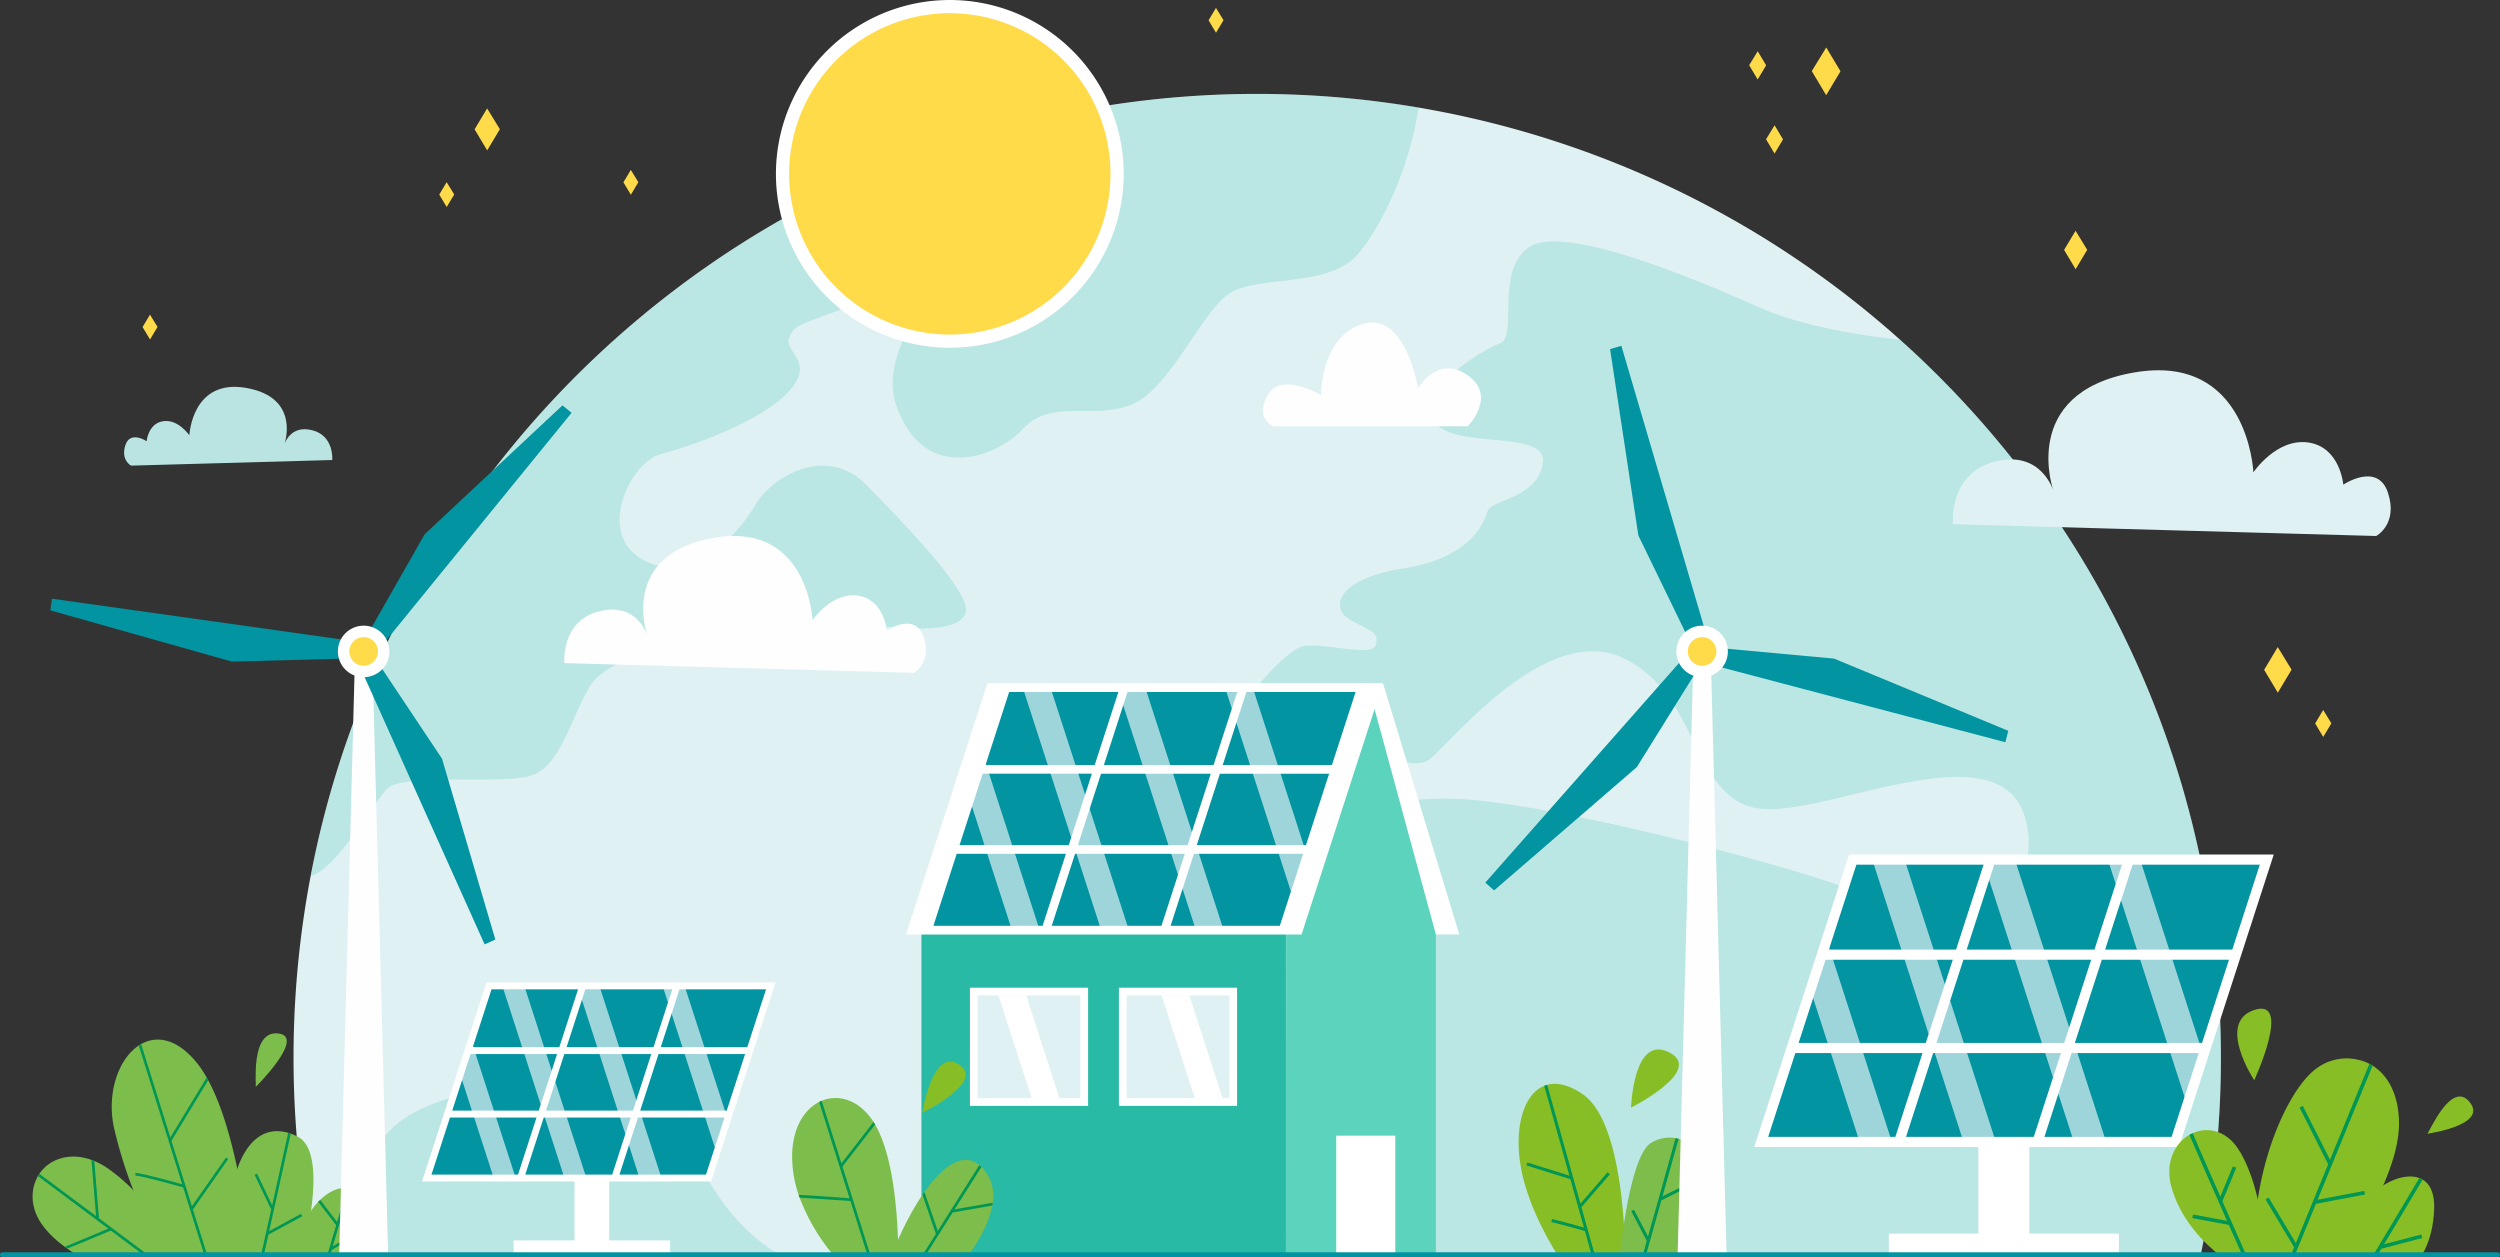 <?xml version="1.0" encoding="UTF-8"?>
<svg xmlns="http://www.w3.org/2000/svg" xmlns:xlink="http://www.w3.org/1999/xlink" width="1006.285" height="506.131" viewBox="0 0 1006.285 506.131">
  <rect x="0" y="0" width="1006.285" height="506.131" fill="#333333" stroke="none"/>
  <defs>
    <clipPath id="a">
      <rect width="1006.285" height="506.132" fill="none"></rect>
    </clipPath>
    <clipPath id="c">
      <rect width="427.264" height="407.922" fill="none"></rect>
    </clipPath>
    <clipPath id="d">
      <rect width="211.705" height="146.348" fill="none"></rect>
    </clipPath>
    <clipPath id="e">
      <rect width="263.823" height="286.412" fill="none"></rect>
    </clipPath>
    <clipPath id="f">
      <rect width="170.039" height="72.737" fill="none"></rect>
    </clipPath>
    <clipPath id="g">
      <rect width="42.71" height="97.601" fill="none"></rect>
    </clipPath>
    <clipPath id="h">
      <rect width="42.712" height="97.601" fill="none"></rect>
    </clipPath>
    <clipPath id="i">
      <rect width="33.027" height="84.886" fill="none"></rect>
    </clipPath>
    <clipPath id="j">
      <rect width="28.153" height="69.801" fill="none"></rect>
    </clipPath>
    <clipPath id="k">
      <rect width="33.845" height="77.342" fill="none"></rect>
    </clipPath>
    <clipPath id="l">
      <rect width="33.848" height="77.342" fill="none"></rect>
    </clipPath>
    <clipPath id="m">
      <rect width="26.172" height="67.267" fill="none"></rect>
    </clipPath>
    <clipPath id="n">
      <rect width="22.308" height="55.312" fill="none"></rect>
    </clipPath>
    <clipPath id="o">
      <rect width="49.737" height="113.657" fill="none"></rect>
    </clipPath>
    <clipPath id="q">
      <rect width="38.461" height="98.85" fill="none"></rect>
    </clipPath>
    <clipPath id="r">
      <rect width="32.783" height="81.283" fill="none"></rect>
    </clipPath>
  </defs>
  <g clip-path="url(#a)">
    <g transform="translate(0 -0.001)">
      <g clip-path="url(#a)">
        <path d="M1347.182,570.892a389.615,389.615,0,0,1-8.125,79.36H579.51a391.682,391.682,0,0,1-1.245-152.475C603.136,367.389,693.276,260.152,813.4,211.365a383.643,383.643,0,0,1,43.184-14.627,388.263,388.263,0,0,1,474,261.545q.205.679.408,1.357v0c.137.452.271.907.4,1.36.014.044.026.089.04.133.12.41.239.821.36,1.231a388.014,388.014,0,0,1,15.387,108.527" transform="translate(-453.233 -145.154)" fill="#dff1f3"></path>
        <g transform="translate(466.686 97.177)" opacity="0.2" style="mix-blend-mode:multiply;isolation:isolate">
          <g clip-path="url(#c)">
            <path d="M2684.2,798.514a389.616,389.616,0,0,1-8.125,79.36H2260.942c-10.689-27.819,2.1-75.38,13.812-90.658,13.859-18.076,7.833-57.244,16.572-67.486s50.012-28.622,91.287-25.006,127.743,26.512,153.652,36.455,78.334,11.749,69.6-27.417-78.634-2.711-106.653-5.424-24.4-46.4-56.04-60.858-70.8,36.757-78.03,41.276-21.993-5.122-32.238-4.821-40.672,3.916-44.288-5.725,18.078-32.236,25.006-34.947,28.924,4.519,30.43-.9-2.711-5.724-10.544-10.243-5.424-16.27,21.39-20.487,32.54-17.776,34.046-22.9,19.582-4.821,22.295-19.282-37.058-5.12-43.989-17.474,19.584-28.32,26.814-31.031-2.108-28.924,11.449-38.563,65.077,11.749,92.794,24.1c17,7.578,40.693,11.3,56.747,13.046A388.063,388.063,0,0,1,2667.6,685.9q.205.679.408,1.358v0c.136.452.271.907.4,1.36.014.044.026.089.041.133.121.41.239.821.36,1.231A388.032,388.032,0,0,1,2684.2,798.514" transform="translate(-2256.933 -469.952)" fill="#28baa5"></path>
          </g>
        </g>
        <g transform="translate(359.31 37.839)" opacity="0.2" style="mix-blend-mode:multiply;isolation:isolate">
          <g clip-path="url(#d)">
            <path d="M1949.355,188.41c-3.4,23.057-14.166,46.882-24.443,59.054-11.448,13.557-40.07,8.436-51.519,15.666s-24.4,39.468-40.372,45.192-31.634-2.711-42.782,9.34-40.372,22.295-51.218-9.641,46.1-76.525,49.41-88.577c1.808-6.568-2.473-15.733-6.743-22.711a391.138,391.138,0,0,1,167.666-8.324" transform="translate(-1737.65 -182.99)" fill="#28baa5"></path>
          </g>
        </g>
        <g transform="translate(125.032 66.211)" opacity="0.2" style="mix-blend-mode:multiply;isolation:isolate">
          <g clip-path="url(#e)">
            <path d="M868.333,500.614c-2.41,7.833-21.09,6.628-31.032,5.724s-11.449,12.654-17.775,12.654-43.686,0-51.82-3.917-42.782,2.109-50.615,15.064-11.75,32.538-24.1,36.154-51.519-1.506-57.846,5.423c-5.748,6.3-20.2,32.237-30.478,34.894C629.535,476.222,719.675,368.984,839.8,320.2c6.511,7.023,14.564,17.809,12.871,24.955-2.711,11.449-5.724,22.295-28.32,31.032s-25.006,8.135-27.115,13.859,10.846,9.34,0,21.391-38.865,21.993-51.519,25.308-26.513,32.538-6.93,42.782,38.263-10.846,44.891-22.295,28.622-24.4,44.589-8.135,42.481,43.686,40.07,51.519" transform="translate(-604.664 -320.198)" fill="#28baa5"></path>
          </g>
        </g>
        <g transform="translate(143.98 432.361)" opacity="0.2" style="mix-blend-mode:multiply;isolation:isolate">
          <g clip-path="url(#f)">
            <path d="M866.339,2163.664H696.6a98.788,98.788,0,0,1,1.891-27.992c6.327-31.031,28.924-35.852,77.731-43.685,25.617-4.113,43.687,3.013,57.546,34.345,4.891,11.057,16.382,28.417,32.574,37.332" transform="translate(-696.3 -2090.927)" fill="#28baa5"></path>
          </g>
        </g>
        <path d="M2462.654,669.482h78.208s12.006-12.006,0-20.511-20.01,5.169-20.01,5.169-5-31.016-22.178-25.847-16.842,28.682-16.842,28.682-16.175-9.672-21.511,0,2.335,12.507,2.335,12.507" transform="translate(-1950.079 -497.914)" fill="#fffeff"></path>
        <path d="M1098.377,1094.533l140.7,3.927s7.343-3.927,3.928-14.344-14.856-2.732-14.856-2.732-1.025-12.465-11.611-14-18.271,9.9-18.271,9.9-1.708-39.957-39.957-33.126-26.467,39.445-26.467,39.445-3.927-13.831-19.466-9.9-14,20.832-14,20.832" transform="translate(-871.222 -827.626)" fill="#fffeff"></path>
        <path d="M325.343,782.482l-81,2.261s-4.227-2.261-2.261-8.257,8.552-1.573,8.552-1.573.59-7.176,6.685-8.061,10.518,5.7,10.518,5.7.983-23,23-19.07,15.237,22.708,15.237,22.708,2.261-7.963,11.206-5.7,8.061,11.993,8.061,11.993" transform="translate(-191.611 -597.319)" fill="#b9e4e2"></path>
        <path d="M3801.26,782.726l170.386,4.756s8.891-4.756,4.755-17.37-17.99-3.308-17.99-3.308-1.241-15.095-14.061-16.956-22.125,11.993-22.125,11.993-2.068-48.386-48.387-40.115-32.051,47.766-32.051,47.766-4.756-16.749-23.573-11.993-16.956,25.227-16.956,25.227" transform="translate(-3015.198 -571.733)" fill="#dff1f3"></path>
        <path d="M1650.4,69.986A69.989,69.989,0,1,1,1580.409,0,69.989,69.989,0,0,1,1650.4,69.986" transform="translate(-1198.097 0.003)" fill="#fff"></path>
        <path d="M1665.464,90.363a64.677,64.677,0,1,1-64.677-64.677,64.677,64.677,0,0,1,64.677,64.677" transform="translate(-1218.474 -20.374)" fill="#ffdb49"></path>
        <path d="M928.886,211l-5.041,8.43,5.067,8.474,5.1-8.528Z" transform="translate(-732.813 -167.368)" fill="#ffdb49"></path>
        <path d="M4412.82,1259.62l-5.472,9.151,5.5,9.2,5.536-9.257Z" transform="translate(-3496 -999.156)" fill="#ffdb49"></path>
        <path d="M858.028,354.617l-2.982,4.986,3,5.012,3.016-5.044Z" transform="translate(-678.241 -281.289)" fill="#ffdb49"></path>
        <path d="M2355.57,15.365l-2.981,4.986,3,5.012,3.016-5.044Z" transform="translate(-1866.122 -12.187)" fill="#ffdb49"></path>
        <path d="M1216.5,330.76l-2.982,4.986,3,5.012,3.016-5.045Z" transform="translate(-962.586 -262.365)" fill="#ffdb49"></path>
        <path d="M3532.627,92.426l5.728,9.579-5.757,9.628-5.794-9.691Z" transform="translate(-2797.533 -73.314)" fill="#ffdb49"></path>
        <path d="M4022.563,449.22l-4.612,7.713,4.636,7.753,4.665-7.8Z" transform="translate(-3187.122 -356.33)" fill="#ffdb49"></path>
        <path d="M3441.186,243.907l3.388,5.666-3.406,5.7-3.427-5.732Z" transform="translate(-2726.887 -193.471)" fill="#ffdb49"></path>
        <path d="M4509.87,1382.041l-3.237,5.413,3.253,5.44,3.274-5.476Z" transform="translate(-3574.755 -1096.263)" fill="#ffdb49"></path>
        <path d="M280.52,612.485l-2.982,4.986,3,5.012,3.016-5.044Z" transform="translate(-220.149 -485.835)" fill="#ffdb49"></path>
        <path d="M3408.347,99.722l3.388,5.666-3.406,5.7-3.427-5.732Z" transform="translate(-2700.839 -79.101)" fill="#ffdb49"></path>
        <path d="M2081.444,1330.139H1922.229l30.7,101.1h159.214Z" transform="translate(-1524.752 -1055.093)" fill="#fff"></path>
        <rect width="146.72" height="129.444" transform="translate(370.888 375.654)" fill="#28baa5"></rect>
        <path d="M2503.276,1431.243l32.765-101.1,27.5,101.076v128.977h-60.355Z" transform="translate(-1985.58 -1055.094)" fill="#5cd3bd"></path>
        <path d="M1980.044,1338.607l-21.923,67.648-5.586,17.238h0l-4.121,12.714H1805.287l17.034-52.563,5.587-17.239,9.009-27.8Z" transform="translate(-1431.991 -1061.81)" fill="#0294a1"></path>
        <g transform="translate(411.683 276.797)" opacity="0.7">
          <g clip-path="url(#g)">
            <path d="M2033.639,1436.208h-11.16l-31.551-97.6h11.159Z" transform="translate(-1990.928 -1338.608)" fill="#dff1f3"></path>
          </g>
        </g>
        <g transform="translate(449.823 276.797)" opacity="0.7">
          <g clip-path="url(#h)">
            <path d="M2218.095,1436.208h-11.16l-31.552-97.6h11.16Z" transform="translate(-2175.382 -1338.608)" fill="#dff1f3"></path>
          </g>
        </g>
        <g transform="translate(493.102 276.797)" opacity="0.7">
          <g clip-path="url(#i)">
            <path d="M2417.706,1406.255l-5.586,17.239-27.441-84.886h11.159Z" transform="translate(-2384.679 -1338.608)" fill="#dff1f3"></path>
          </g>
        </g>
        <g transform="translate(390.329 304.597)" opacity="0.7">
          <g clip-path="url(#j)">
            <path d="M1915.817,1542.854h-11.16l-16.992-52.562,5.587-17.238Z" transform="translate(-1887.664 -1473.053)" fill="#dff1f3"></path>
          </g>
        </g>
        <path d="M1763.641,1431.243h159.215l32.765-101.1H1796.406Zm160.991-35.983h-43.96l9.314-28.741h43.96Zm-47.641,0h-44.163l9.314-28.741h44.163Zm-33.714-32.243,9.52-29.376h44.163l-9.521,29.376Zm-48.776,3.5h43.96l-9.314,28.741h-43.96Zm81.355,32.243-9.391,28.979H1822.3l9.391-28.979Zm-57.235,28.979h-43.96l9.391-28.979h43.96Zm-13.465-94.1h43.96l-9.52,29.376h-43.96Zm139.445,0-9.52,29.376h-43.96l9.52-29.376Zm-30.5,94.1h-43.96l9.391-28.979h43.96Z" transform="translate(-1398.957 -1055.093)" fill="#fff"></path>
        <rect width="23.78" height="47.973" transform="translate(537.847 457.125)" fill="#fff"></rect>
        <rect width="47.564" height="47.563" transform="translate(390.411 397.571)" fill="#fff"></rect>
        <rect width="41.356" height="41.356" transform="translate(393.515 400.675)" fill="#dff1f3"></rect>
        <rect width="47.564" height="47.563" transform="translate(450.377 397.571)" fill="#fff"></rect>
        <rect width="41.356" height="41.356" transform="translate(453.481 400.675)" fill="#dff1f3"></rect>
        <path d="M1968.1,1979.046h-11.16l-13.37-41.356h11.162Z" transform="translate(-1541.68 -1537.015)" fill="#fff"></path>
        <path d="M2285.718,1979.046h-11.16l-13.368-41.356h11.16Z" transform="translate(-1793.623 -1537.015)" fill="#fff"></path>
        <rect width="13.965" height="35.449" transform="translate(231.255 466.785)" fill="#fff"></rect>
        <path d="M969.18,1919.085l-17.373,53.606-4.427,13.66h0l-3.266,10.075H830.7l13.5-41.652,4.428-13.66,7.139-22.03Z" transform="translate(-658.926 -1522.257)" fill="#0294a1"></path>
        <g transform="translate(202.19 396.828)" opacity="0.7">
          <g clip-path="url(#k)">
            <path d="M1011.65,1996.427h-8.843l-25-77.343h8.842Z" transform="translate(-977.804 -1919.084)" fill="#dff1f3"></path>
          </g>
        </g>
        <g transform="translate(232.414 396.828)" opacity="0.7">
          <g clip-path="url(#l)">
            <path d="M1157.819,1996.427h-8.843l-25-77.343h8.843Z" transform="translate(-1123.972 -1919.084)" fill="#dff1f3"></path>
          </g>
        </g>
        <g transform="translate(266.708 396.828)" opacity="0.7">
          <g clip-path="url(#m)">
            <path d="M1316,1972.691l-4.427,13.66-21.746-67.266h8.843Z" transform="translate(-1289.823 -1919.085)" fill="#dff1f3"></path>
          </g>
        </g>
        <g transform="translate(185.269 418.858)" opacity="0.7">
          <g clip-path="url(#n)">
            <path d="M918.284,2080.937h-8.843l-13.465-41.652,4.427-13.66Z" transform="translate(-895.976 -2025.624)" fill="#dff1f3"></path>
          </g>
        </g>
        <path d="M821.469,1992.492H937.8l25.964-80.118H847.433Zm122.658-28.514H909.292l7.381-22.775h34.835Zm-37.753,0h-35l7.381-22.775h35Zm-26.716-25.55,7.544-23.279h35l-7.544,23.279Zm-38.652,2.775h34.835l-7.381,22.775H833.627Zm64.468,25.55-7.442,22.964h-35l7.442-22.964Zm-45.355,22.964H825.285l7.442-22.964h34.836Zm-10.67-74.567h34.835l-7.544,23.279H841.907Zm110.5,0-7.544,23.279H917.572l7.544-23.279Zm-24.165,74.567H900.951l7.442-22.964h34.836Z" transform="translate(-651.606 -1516.934)" fill="#fff"></path>
        <rect width="63.02" height="5.819" transform="translate(206.727 499.28)" fill="#fff"></rect>
        <rect width="20.521" height="52.093" transform="translate(796.325 448.796)" fill="#fff"></rect>
        <path d="M3631.853,1673.235l-25.53,78.776-6.5,20.074h0l-4.8,14.806H3428.348l19.836-61.209,6.506-20.074,10.491-32.374Z" transform="translate(-2719.437 -1327.244)" fill="#0294a1"></path>
        <g transform="translate(753.613 345.991)" opacity="0.7">
          <g clip-path="url(#o)">
            <path d="M3694.264,1786.893h-13l-36.741-113.657h12.995Z" transform="translate(-3644.527 -1673.235)" fill="#dff1f3"></path>
          </g>
        </g>
        <g transform="translate(798.03 345.991)" opacity="0.7">
          <g clip-path="url(#o)">
            <path d="M3909.064,1786.893h-13l-36.743-113.657h13Z" transform="translate(-3859.327 -1673.235)" fill="#dff1f3"></path>
          </g>
        </g>
        <g transform="translate(848.426 345.991)" opacity="0.7">
          <g clip-path="url(#q)">
            <path d="M4141.511,1752.012l-6.5,20.074-31.956-98.851h12.995Z" transform="translate(-4103.05 -1673.235)" fill="#dff1f3"></path>
          </g>
        </g>
        <g transform="translate(728.748 378.365)" opacity="0.7">
          <g clip-path="url(#r)">
            <path d="M3557.06,1911.082h-13l-19.788-61.209,6.507-20.074Z" transform="translate(-3524.277 -1829.798)" fill="#dff1f3"></path>
          </g>
        </g>
        <path d="M3414.787,1781.11h170.958l38.155-117.736H3452.942Zm180.25-41.9h-51.191l10.846-33.469h51.192Zm-55.479,0h-51.427l10.846-33.469h51.428Zm-39.259-37.547,11.086-34.209h51.427l-11.086,34.209Zm-56.8,4.078h51.191l-10.846,33.469h-51.191Zm94.738,37.547-10.936,33.746h-51.427l10.936-33.746Zm-66.651,33.746H3420.4l10.936-33.746h51.192Zm-15.68-109.579H3507.1l-11.086,34.209h-51.192Zm162.385,0-11.086,34.209h-51.191l11.086-34.209Zm-35.512,109.579h-51.192l10.936-33.746h51.191Z" transform="translate(-2708.68 -1319.422)" fill="#fff"></path>
        <rect width="92.61" height="8.551" transform="translate(760.281 496.548)" fill="#fff"></rect>
        <path d="M2999.045,2178.64h-27.318c-5.425-8.771-12.609-22.42-14.841-36.132-2.494-15.314,1.269-28.571,9.545-31.9a10.741,10.741,0,0,1,1.182-.4c3.935-1.082,8.778-.052,14.369,3.818,11.432,7.914,15.261,33.614,16.518,52.114.326,4.8.479,9.106.545,12.5" transform="translate(-2344.861 -1673.541)" fill="#87be25"></path>
        <path d="M3185.543,2233.8c-1.242,9.932-5.911,20.586-9.6,27.767h-23.1c.432-3.688.995-8.01,1.7-12.5,2.181-13.921,5.715-29.427,10.893-32.535a14.1,14.1,0,0,1,9.921-1.956,11.615,11.615,0,0,1,1.21.3c5.9,1.8,10.323,8.179,8.981,18.919" transform="translate(-2500.897 -1756.468)" fill="#7dbd4b"></path>
        <path d="M3175,2066.254s.89-29.547,15.307-22.249S3175,2066.254,3175,2066.254" transform="translate(-2518.473 -1620.427)" fill="#87be25"></path>
        <path d="M3026.321,2180.19h-1.292l-2.69-9.6-.393-1.4-5.454-19.458v0l-.4-1.431-10.128-36.14a10.8,10.8,0,0,1,1.182-.4l13.394,47.8.4,1.442Z" transform="translate(-2384.393 -1675.092)" fill="#009653"></path>
        <rect width="1.246" height="18.86" transform="matrix(0.298, -0.955, 0.955, 0.298, 614.42, 469.116)" fill="#009653"></rect>
        <path d="M3033.856,2377.9c-3.5-.974-12.808-3.533-13.8-3.674l.176-1.233c1.272.182,13.438,3.563,13.955,3.707Z" transform="translate(-2395.573 -1882.31)" fill="#009653"></path>
        <path d="M3073.732,2296.087l-.944-.813c1.16-1.347,11.344-13.167,11.705-13.529l.881.881-.44-.44.442.438c-.318.329-7.138,8.232-11.644,13.464" transform="translate(-2437.399 -1809.927)" fill="#009653"></path>
        <path d="M3212.341,2215.754l-6.489,23.127-.454,1.616-6.158,21.943h-1.294l1.584-5.646.491-1.746v0l11.11-39.594a11.715,11.715,0,0,1,1.21.3" transform="translate(-2536.676 -1757.342)" fill="#009653"></path>
        <rect width="13.105" height="1.246" transform="translate(667.918 482.165) rotate(-26.443)" fill="#009653"></rect>
        <rect width="1.246" height="13.742" transform="translate(656.594 487.499) rotate(-27.632)" fill="#009653"></rect>
        <path d="M1584.646,2200.513h-26.211a79.437,79.437,0,0,1-13.5-23.037c-.134-.375-.267-.756-.393-1.137a47.108,47.108,0,0,1-2.6-16.861c.423-10.5,4.982-17.547,10.851-20.511.337-.171.679-.329,1.023-.471,6.867-2.849,15.231-.316,20.872,8.538.211.33.418.672.621,1.022.11.185.217.374.323.565,6.607,11.915,8.445,32.3,8.9,45.854.073,2.219.11,4.253.125,6.039" transform="translate(-1223.07 -1695.415)" fill="#7dbd4b"></path>
        <path d="M1776.272,2275.091v0c-.051.388-.113.773-.183,1.162-1.319,7.249-5.769,14.678-9.438,19.824h-31.083c.749-1.852,1.609-3.893,2.572-6.039a135.3,135.3,0,0,1,6.593-12.962c1.006-1.718,2.1-3.463,3.262-5.167q.39-.572.792-1.138c6.54-9.227,15-16.7,22.1-10.832q.424.349.84.763a17.867,17.867,0,0,1,2.547,3.281,16.428,16.428,0,0,1,2,11.1" transform="translate(-1376.688 -1790.981)" fill="#7dbd4b"></path>
        <path d="M1795.334,2087.077s3.931-25.54,14.211-19.8c12.295,6.866-14.211,19.8-14.211,19.8" transform="translate(-1424.096 -1639.14)" fill="#87be25"></path>
        <path d="M1615.131,2204.787h-1.172c-1.941-6.157-4.338-13.76-6.834-21.67-.121-.382-.241-.767-.364-1.15-4.523-14.345-9.306-29.5-12.223-38.726.337-.171.679-.329,1.023-.471,1.994,6.3,4.873,15.426,7.948,25.172q.2.647.41,1.3c3.944,12.5,8.159,25.871,11.21,35.549" transform="translate(-1264.821 -1699.689)" fill="#009653"></path>
        <path d="M1648.966,2185.08l-13.134,16.909-.18.231-.883-.687.653-.842,12.924-16.634c.211.33.418.672.621,1.022" transform="translate(-1296.732 -1732.44)" fill="#009653"></path>
        <path d="M1575.948,2327.2l-.08,1.116c-.125-.01-.251-.018-.378-.026-6.706-.481-15.787-1.1-20.441-1.367-.134-.375-.266-.755-.393-1.137,4.886.257,14.9.957,20.469,1.354l.822.059" transform="translate(-1233.185 -1844.858)" fill="#009653"></path>
        <path d="M1819.641,2268.687c-2.564,4.056-6.532,10.337-10.774,17.054-.238.375-.476.753-.717,1.132-.033.056-.069.11-.1.164-3.672,5.815-7.495,11.87-10.751,17.024h-1.32l5.335-8.446v0l.765-1.209c1.689-2.677,3.417-5.415,5.113-8.1h0c.033-.054.069-.107.1-.16,4.536-7.182,8.825-13.969,11.512-18.223q.424.35.84.763" transform="translate(-1424.605 -1798.964)" fill="#009653"></path>
        <path d="M1802.208,2337.057l-1.057.363-.086-.252-5.4-15.721q.391-.573.792-1.139l5.371,15.649Z" transform="translate(-1424.36 -1840.516)" fill="#009653"></path>
        <path d="M1867.107,2341.2c-.051.388-.113.772-.184,1.162-7.065,1.207-14.674,2.523-15.959,2.8-.078.016-.132.029-.163.038a.531.531,0,0,0,.267-.2.512.512,0,0,0,.07-.139l-1.057-.359c.008-.024.016-.046.024-.067v0a.422.422,0,0,1,.1-.159c.14-.134.431-.189,1.247-.344l.33-.062c.543-.1,1.263-.231,2.146-.389,1.809-.321,4.325-.76,7.482-1.3,1.981-.341,3.969-.68,5.694-.974" transform="translate(-1467.523 -1857.084)" fill="#009653"></path>
        <path d="M4261.759,2250.146h-18.943c-6.333-5.074-15.232-14.052-18.983-26.6-3.042-10.172.95-18.206,7.031-21.7q.645-.371,1.321-.673c5.984-2.672,13.516-1.163,18.455,6.543,3.6,5.611,6.064,12.887,7.757,20.043a150.35,150.35,0,0,1,3.361,22.385" transform="translate(-3349.605 -1745.048)" fill="#87be25"></path>
        <path d="M4440.178,2111.369a184.478,184.478,0,0,1-15.707,27.93H4388.42a117.952,117.952,0,0,1,1.288-22.385c3.721-24.635,14.32-45.83,23.483-52.549a20.349,20.349,0,0,1,21.436-1.971q.656.345,1.292.745c5.979,3.764,10.427,11.223,10.624,22.757.133,7.812-2.58,16.806-6.364,25.473" transform="translate(-3480.914 -1634.201)" fill="#87be25"></path>
        <path d="M4593.949,2303.124c-.26,8.308-2.4,14.343-4.834,18.575h-32.781c3.4-7.6,8.069-17.53,11.441-22.586a19.771,19.771,0,0,1,5.667-5.345c4.521-2.932,10.28-4.582,14.546-2.991a8.369,8.369,0,0,1,1.336.635c2.907,1.725,4.823,5.36,4.625,11.711" transform="translate(-3614.178 -1816.6)" fill="#87be25"></path>
        <path d="M4361.833,1992.246s-15.409-23.219,0-28.285,0,28.285,0,28.285" transform="translate(-3454.463 -1557.438)" fill="#87be25"></path>
        <path d="M4724.974,2149.449c.633-.211,9.708-21.953,17.1-12.665s-17.1,12.665-17.1,12.665" transform="translate(-3747.948 -1693.111)" fill="#87be25"></path>
        <path d="M4492.525,2071.512l-22.133,53.968v0l-.669,1.629-8.433,20.562h-1.6l1.246-3.038.7-1.708v0l13.007-31.713.741-1.807v0l15.846-38.636q.655.345,1.292.745" transform="translate(-3537.521 -1642.575)" fill="#009653"></path>
        <rect width="1.478" height="25.771" transform="translate(925.601 445.8) rotate(-26.775)" fill="#009653"></rect>
        <rect width="20.485" height="1.478" transform="translate(931.535 483.159) rotate(-10.695)" fill="#009653"></rect>
        <rect width="1.478" height="22.821" transform="matrix(0.859, -0.513, 0.513, 0.859, 911.906, 482.786)" fill="#009653"></rect>
        <path d="M4284.683,2254.833h-1.619c-1.575-3.544-3.4-7.669-5.343-12.047q-.361-.813-.726-1.64c-5.4-12.2-11.477-26.014-15.156-34.611q.646-.371,1.321-.674c2.767,6.47,6.935,15.981,11.146,25.531q.412.934.823,1.864c3.466,7.859,6.9,15.61,9.554,21.577" transform="translate(-3380.58 -1749.734)" fill="#009653"></path>
        <path d="M4320.275,2284.881l-1.363-.57c2.2-5.265,5.532-13.269,5.691-13.739l1.4.468c-.213.641-5.166,12.491-5.729,13.841" transform="translate(-3425.851 -1801.065)" fill="#009653"></path>
        <rect width="1.478" height="15.354" transform="matrix(0.183, -0.983, 0.983, 0.183, 882.431, 490.31)" fill="#009653"></rect>
        <path d="M4639.836,2293.785c-3.711,6.274-9.807,16.46-15.534,26.012q-.548.912-1.086,1.813c-.5.827-.99,1.65-1.476,2.461h-1.727c6.976-11.624,14.3-23.854,18.487-30.922a8.371,8.371,0,0,1,1.336.635" transform="translate(-3664.69 -1818.973)" fill="#009653"></path>
        <rect width="17.332" height="1.478" transform="translate(957.857 501.285) rotate(-14.688)" fill="#009653"></rect>
        <path d="M124.989,2290.973H81.262c-1.254-.779-2.519-1.614-3.764-2.5q-.525-.373-1.044-.758c-5.654-4.2-10.712-9.463-12.268-15.506a17.03,17.03,0,0,1,1.481-12.936q.274-.476.582-.928c4.015-5.925,12.058-8.792,20.983-5.6q.565.2,1.135.436a29.206,29.206,0,0,1,4.9,2.613,69.667,69.667,0,0,1,10.814,9.162c8.525,8.614,16.4,19.437,20.907,26.018" transform="translate(-50.413 -1785.875)" fill="#7dbd4b"></path>
        <path d="M273.347,2110.314h-36.2c-3.124-6.81-7.249-16.219-10.948-26.018a179.848,179.848,0,0,1-7.843-25.424c-2.907-13.919,1.928-27.489,10.032-32.827.316-.21.638-.405.963-.586,6.147-3.448,13.969-2.27,21.684,6.677a42.807,42.807,0,0,1,4.691,6.791q.307.544.611,1.1c5.243,9.7,9.028,22.88,11.714,35.635a343.451,343.451,0,0,1,5.3,34.649" transform="translate(-172.53 -1605.215)" fill="#7dbd4b"></path>
        <path d="M481.446,2233.992a176.18,176.18,0,0,1-3.515,17.706H449.748c-.335-7.515-.7-16.873-.594-20.17a50.567,50.567,0,0,1,2.631-14.479c3.332-9.675,9.933-17.529,20.469-14.468.344.1.693.213,1.046.336a23.784,23.784,0,0,1,2.591,1.092c7.289,3.568,7.349,17.174,5.555,29.983" transform="translate(-356.263 -1746.6)" fill="#7dbd4b"></path>
        <path d="M606.021,2328.052q-.068.647-.191,1.279c-.008.042-.016.084-.025.127a59.257,59.257,0,0,1-3.187,10.349H577.664c.549-5.292,1.97-12.021,5.734-17.706a25.789,25.789,0,0,1,2.9-3.643q.378-.4.782-.78c.249-.236.5-.471.766-.7,3.878-3.387,7.277-4.384,10.059-3.861a7.25,7.25,0,0,1,1.06.283c5.019,1.737,7.7,8.654,7.053,14.651" transform="translate(-458.215 -1834.708)" fill="#7dbd4b"></path>
        <path d="M497.618,2033.065c.469-.313-2.345-22.828,9.069-21.577s-9.069,21.577-9.069,21.577" transform="translate(-394.721 -1595.513)" fill="#7dbd4b"></path>
        <path d="M297.651,2117.178H296.5l-8.5-27.152-.389-1.248-17.484-55.87c.316-.21.638-.405.963-.586l11.755,37.567h0l.436,1.39,8.234,26.313.413,1.318Z" transform="translate(-214.277 -1612.08)" fill="#009653"></path>
        <path d="M344.466,2098.555l-14.795,24.387-.128.211-.935-.568.627-1.033v0l14.619-24.1c.2.363.41.73.611,1.1" transform="translate(-260.659 -1663.741)" fill="#009653"></path>
        <path d="M520.161,2205.494c-2.217,10.19-5.6,25.4-8.687,39.222q-.159.713-.317,1.418c-.625,2.8-1.237,5.529-1.822,8.14h-1.123c1.291-5.77,2.717-12.147,4.14-18.535q.16-.708.316-1.417v0c2.4-10.764,4.762-21.435,6.447-29.164q.516.15,1.046.336" transform="translate(-403.124 -1749.176)" fill="#009653"></path>
        <rect width="1.095" height="15.246" transform="matrix(0.902, -0.431, 0.431, 0.902, 102.481, 472.89)" fill="#009653"></rect>
        <path d="M283.1,2289.061c-5.856-1.669-17.47-4.826-19.512-4.826v-1.094c2.7,0,19.115,4.669,19.812,4.868Z" transform="translate(-209.083 -1811.033)" fill="#009653"></path>
        <rect width="15.783" height="1.095" transform="translate(107.29 496.114) rotate(-28.463)" fill="#009653"></rect>
        <rect width="25.019" height="1.094" transform="translate(76.609 486.426) rotate(-55.01)" fill="#009653"></rect>
        <path d="M98.348,2302.8c6.772,5.061,13.7,10.246,19.69,14.732h-1.826c-4.3-3.216-8.726-6.532-13.092-9.8l-1.013-.759c-11.12-8.318-21.7-16.217-28.338-21.141q.274-.476.582-.929c5.649,4.19,14.055,10.462,22.828,17.02l1.17.876" transform="translate(-58.515 -1812.432)" fill="#009653"></path>
        <path d="M181.093,2281.551l-1.091.089q-.049-.591-.1-1.209c-.585-7.152-1.382-16.913-1.845-22.622q.565.2,1.135.436c.5,6.178,1.345,16.513,1.879,23.061.008.081.014.163.02.244" transform="translate(-141.239 -1790.94)" fill="#009653"></path>
        <path d="M144.789,2390.849l-.289.122c-2.982,1.259-13.128,5.535-17.52,7.3q-.525-.374-1.045-.759c3.1-1.234,11.383-4.7,17.551-7.3l.877-.371Z" transform="translate(-99.894 -1895.672)" fill="#009653"></path>
        <path d="M646.257,2313.9l-6.8,22.93h0l-.46,1.548-.571,1.926H637.28l3.538-11.929h0l.385-1.295,3.993-13.464a7.252,7.252,0,0,1,1.06.283" transform="translate(-505.504 -1835.212)" fill="#009653"></path>
        <path d="M627.7,2345.428l-.868.666-.17-.222h0l-7.228-9.419q.377-.4.782-.78l6.831,8.9Z" transform="translate(-491.349 -1852.702)" fill="#009653"></path>
        <path d="M656.909,2385.842q-.068.647-.191,1.279c-.008.042-.016.084-.025.126-5,2.983-12.723,7.6-14.1,8.423-.128.078-.2.122-.213.128l-.563-.938,1.235-.738h0c2.8-1.673,9.624-5.756,13.856-8.279" transform="translate(-509.103 -1892.499)" fill="#009653"></path>
        <path d="M3272.045,1271.162h6.91l6.4,242.248h-19.708Z" transform="translate(-2590.378 -1008.311)" fill="#fffeff"></path>
        <path d="M3337.416,1268.489l1.86-7.053,46.293,4.264,70.114,29.072-1.207,4.578Z" transform="translate(-2647.308 -1000.596)" fill="#0294a1"></path>
        <path d="M3172.849,789.255l-7,2.058-20.3-41.821-11.4-75.042,4.542-1.336Z" transform="translate(-2486.071 -533.927)" fill="#0294a1"></path>
        <path d="M2971.334,1279.076l5.47,4.826-24.576,39.463-57.433,49.625-3.551-3.132Z" transform="translate(-2293.395 -1014.589)" fill="#0294a1"></path>
        <path d="M3270.885,1238.318a10.366,10.366,0,1,1,12.665-7.38,10.366,10.366,0,0,1-12.665,7.38" transform="translate(-2588.405 -966.084)" fill="#fff"></path>
        <path d="M3289.736,1251.54a5.759,5.759,0,1,1,7.037-4.1,5.758,5.758,0,0,1-7.037,4.1" transform="translate(-2606.082 -983.761)" fill="#ffdb49"></path>
        <path d="M666.624,1271.162h6.91l6.4,242.248H660.226Z" transform="translate(-523.705 -1008.311)" fill="#fffeff"></path>
        <path d="M721.174,885.951l-5.655-4.607,23.008-40.4,55.441-51.841,3.671,2.991Z" transform="translate(-567.564 -625.934)" fill="#0294a1"></path>
        <path d="M218.48,1182.3l-1.017,7.223-46.474,1.213-73.048-20.62.66-4.689Z" transform="translate(-77.689 -924.44)" fill="#0294a1"></path>
        <path d="M703.555,1292.787l6.654-2.988,25.785,38.683,21.466,72.8-4.319,1.94Z" transform="translate(-558.075 -1023.094)" fill="#0294a1"></path>
        <path d="M676.151,1234.85a10.366,10.366,0,1,1-1.489-14.583,10.365,10.365,0,0,1,1.489,14.583" transform="translate(-521.74 -966.092)" fill="#fff"></path>
        <path d="M690.253,1249.614a5.759,5.759,0,1,1-.827-8.1,5.759,5.759,0,0,1,.827,8.1" transform="translate(-539.413 -983.766)" fill="#ffdb49"></path>
        <path d="M1005.252,2439.758H1.034a1.034,1.034,0,0,1,0-2.068H1005.252a1.034,1.034,0,0,1,0,2.068" transform="translate(0 -1933.625)" fill="#0294a1"></path>
      </g>
    </g>
  </g>
</svg>
